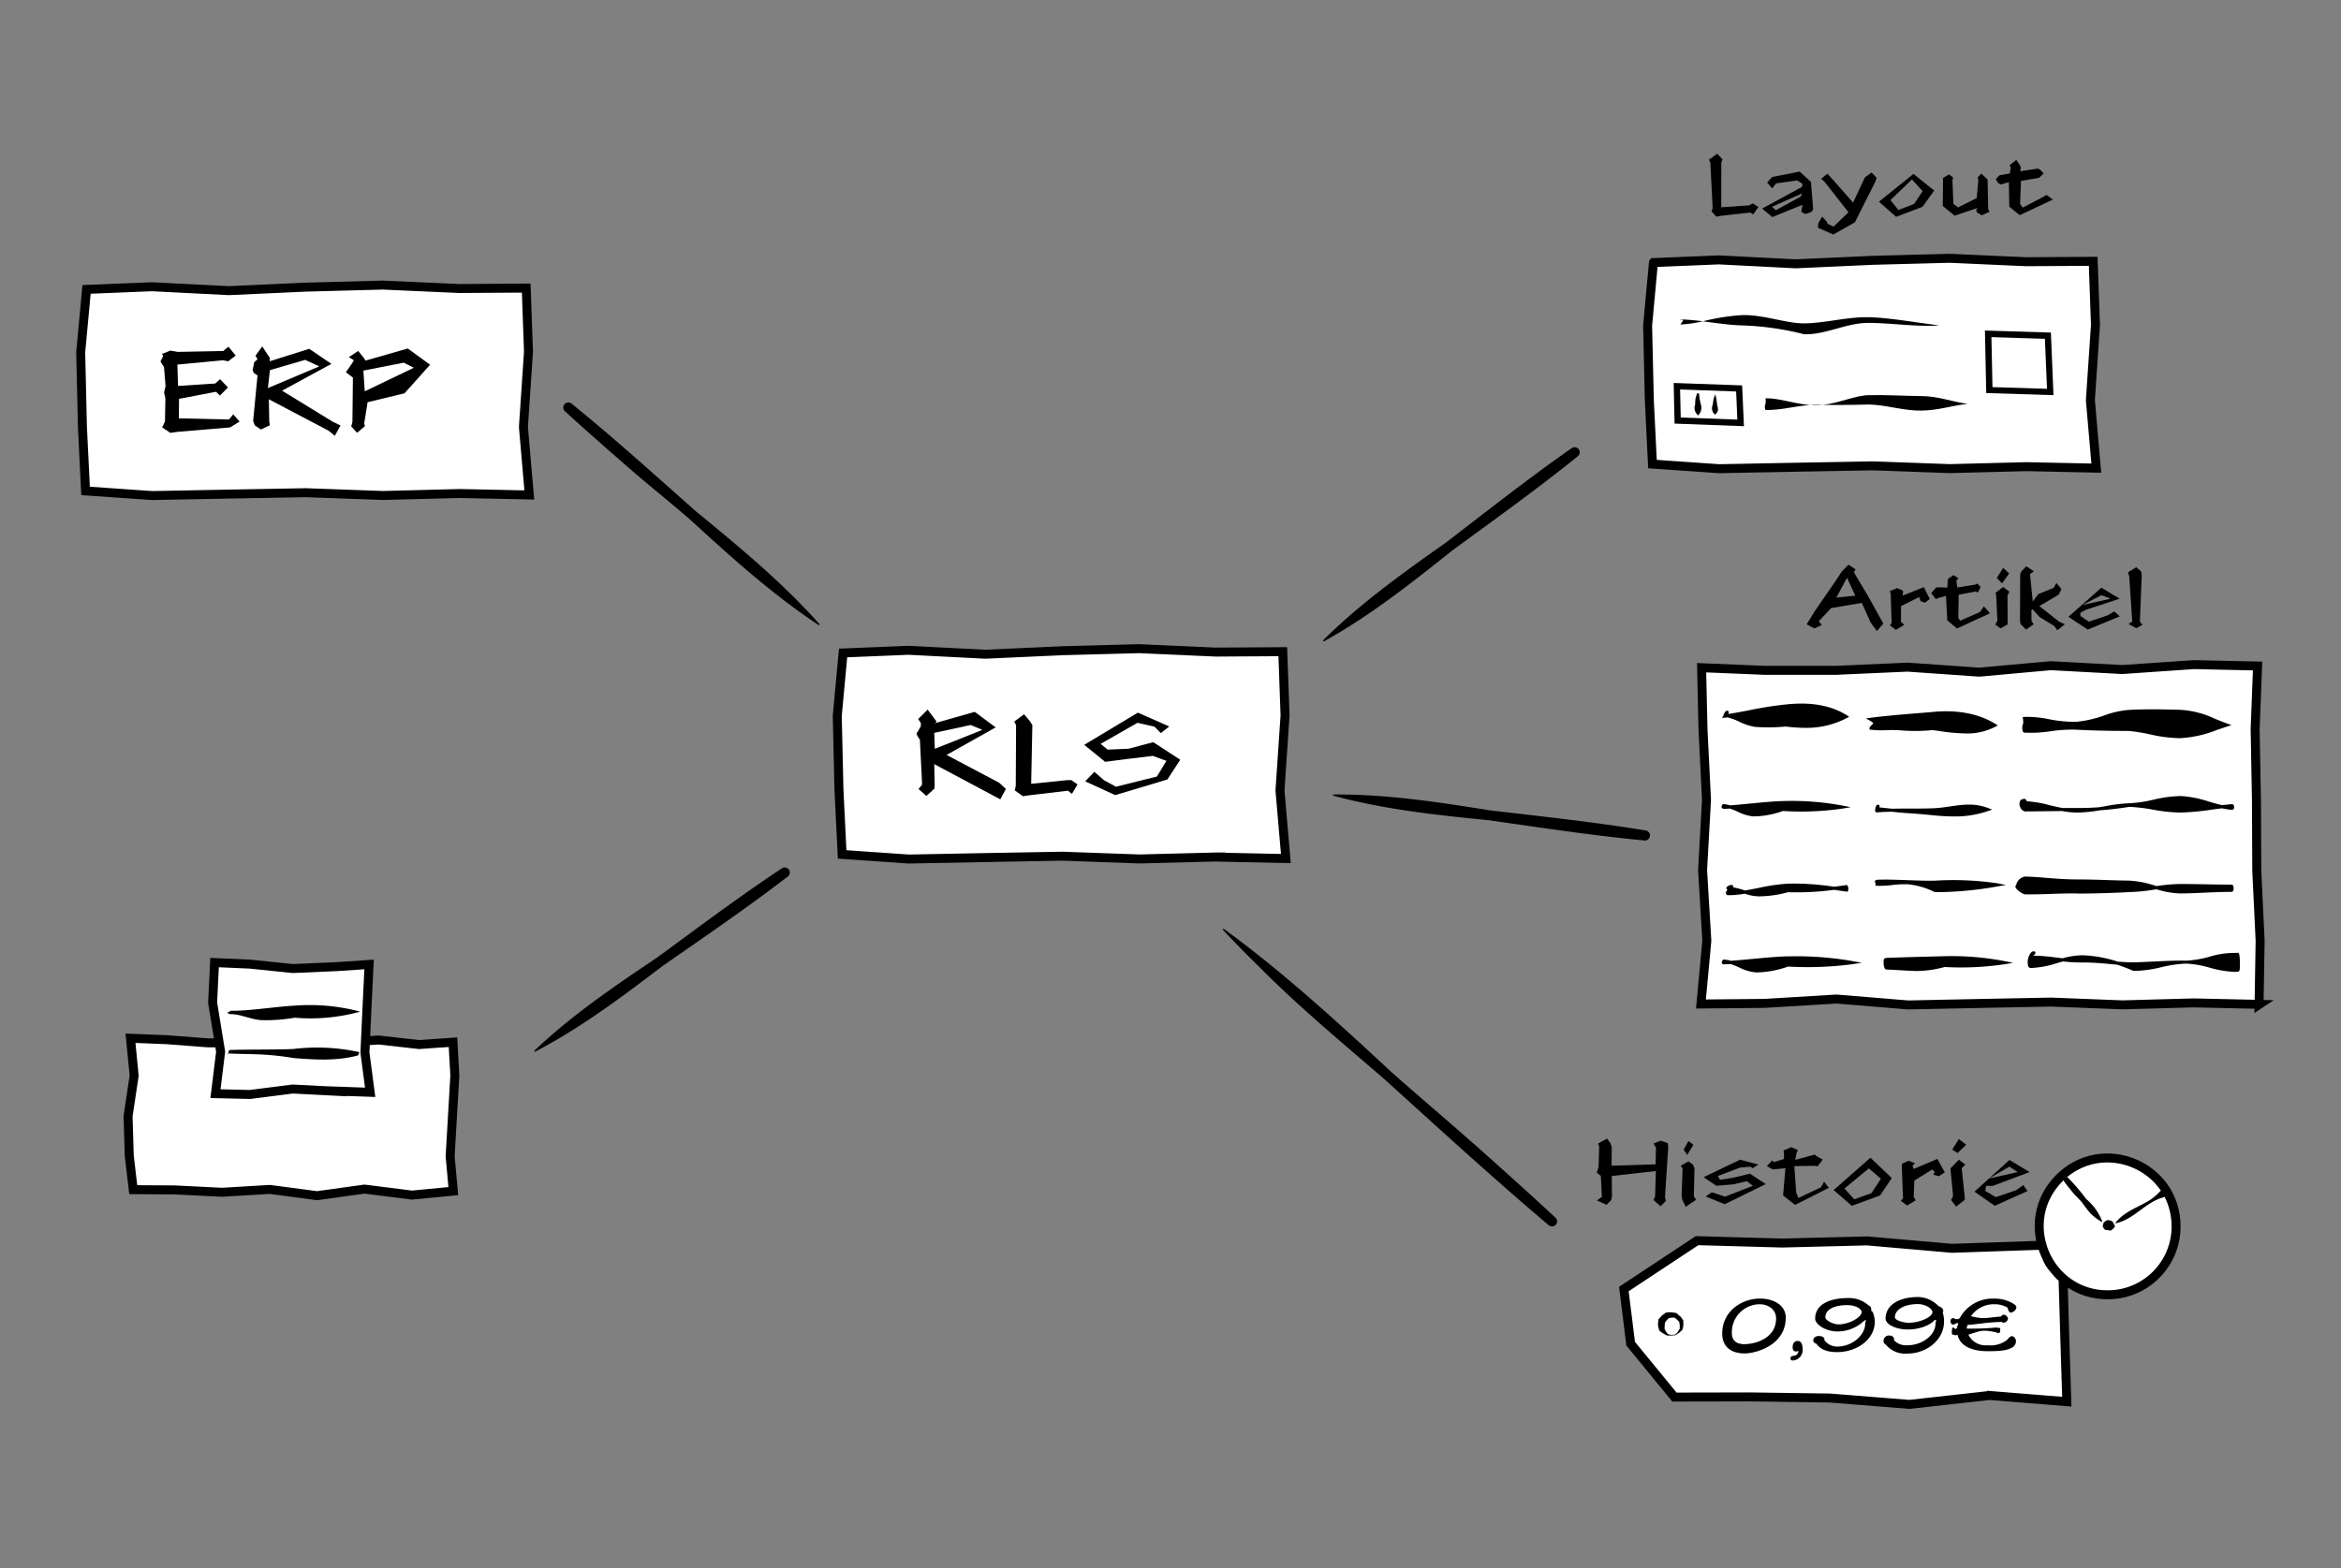 <svg xmlns="http://www.w3.org/2000/svg" xmlns:xlink="http://www.w3.org/1999/xlink" width="3910" height="2620" viewBox="0 0 391 262">
  <rect x="0" y="0" width="391" height="262" fill="#808080" stroke="none"/>
  <g id="Bild1" transform="translate(-624 -922)" clip-path="url(#clip-path)">
    <g fill="#fff" stroke-width="1.5" stroke="#000">
      <path id="Pfad_4381" data-name="Pfad 4381" d="M 13.765,71.079 13.48,58.708 14.455,48.2 25.364,47.752 38.14,48.4 h 0.16 l 12.831,-0.584 12.777,-0.34 12.79,0.57 h 0.081 l 11.112,-0.068 0.379,10.647 -0.839,12.412 v 0.244 L 88.406,82.539 76.8,82.3 h -0.081 l -12.8,0.326 -12.8,-0.462 H 51.038 L 38.18,82.395 25.403,82.639 14.291,81.865 13.763,71.096 Z" transform="translate(624,922.154)"/>
      <path id="Pfad_4382" data-name="Pfad 4382" d="m 276.173,43.715 10.909,-0.448 12.776,0.652 h 0.163 l 12.83,-0.584 12.777,-0.335 12.79,0.57 h 0.081 l 11.112,-0.068 0.379,10.647 -0.839,12.412 V 66.8 l 0.975,11.258 -11.613,-0.245 h -0.081 l -12.8,0.326 -12.8,-0.462 h -0.081 L 299.893,77.908 287.117,78.152 276,77.381 275.472,66.612 275.188,54.24 276.162,43.729 Z" transform="translate(624 922.154)"/>
      <path id="Pfad_4377" data-name="Pfad 4377" d="m 203.167,143.028 h -0.081 l -12.8,0.326 -12.8,-0.462 H 177.4 l -12.858,0.231 -12.777,0.244 -11.112,-0.774 -0.528,-10.769 -0.284,-12.372 0.975,-10.511 10.908,-0.448 12.777,0.651 h 0.163 l 12.83,-0.584 12.777,-0.339 12.79,0.57 h 0.081 l 11.112,-0.067 0.379,10.647 -0.839,12.412 v 0.245 l 0.974,11.258 -11.612,-0.244 z" transform="translate(624 922.154)"/>
      <path id="Pfad_4398" data-name="Pfad 4398" d="m 377.357,167.648 -10.882,-0.244 h -0.081 l -11.9,0.325 -11.9,-0.462 h -0.081 l -11.951,0.231 -11.87,0.245 -11.869,-0.978 h -0.217 l -11.91,0.72 -10.6,0.1 0.975,-10.457 v -0.245 l -0.7,-11.665 0.649,-11.665 v -0.164 l -0.582,-11.733 -0.23,-10.254 10.463,0.434 h 12.072 l 11.857,-0.53 11.856,0.829 h 0.244 l 11.829,-1.073 11.829,0.638 h 0.189 l 11.87,-0.815 10.652,0.231 -0.406,10.538 v 0.081 l 0.216,11.734 0.055,11.761 v 0.081 l 0.559,11.689 -0.176,10.674 z" transform="translate(624 922.154)"/>
      <path id="Pfad_4385" data-name="Pfad 4385" d="m 63.22,173.6 6.781,0.761 5.657,-0.393 0.311,5.568 -0.785,13.485 0.528,5.826 -6.9,0.665 -7.931,-1 -7.931,1.1 -7.891,-1.046 -7.958,0.476 -7.918,-0.394 -6.93,-0.041 -0.663,-5.649 -0.2,-6.627 1.015,-6.763 -0.609,-6.26 6.1,0.244 6.713,0.517 c 19.262,0.226 19.039,0.199 28.611,-0.469 z" transform="translate(624 922.154)"/>
      <path id="Pfad_4386" data-name="Pfad 4386" d="m 56.223,182.17 -7.16,-0.367 h -0.271 l -7.038,0.9 -5.766,-0.135 0.839,-6.8 0.027,-0.231 -0.041,-0.217 -1.3,-7.959 0.325,-6.695 5.888,0.258 7.106,0.733 h 0.217 l 7.16,-0.312 h 0.027 l 5.414,-0.367 -0.311,6.382 -0.379,8.135 v 0.271 l 0.866,6.573 -5.63,-0.2 z" transform="translate(624 922.154)"/>
      <path id="Pfad_4432" data-name="Pfad 4432" d="m 332.206,233 -13.291,1.48 -13.264,-1.06 -13.3,-0.19 -12.682,0.027 -7.309,-8.909 -1.137,-9.14 12.222,-8.08 14.211,0.394 14.184,-0.353 14.185,1.235 h 0.054 l 14.976,-0.516 c 0.208,0.804 0.487,1.309 0.712,1.888 0.298,0.765 0.717,1.446 1.238,2.045 0.437,0.502 0.84,1.084 1.575,1.637 0.185,6.385 0.411,14.165 0.623,20.573 l -12.98,-1.046 z m 19.869,-16.827 c -10.185,0.035 -15.317,-12.27 -8.128,-19.483 7.189,-7.213 19.511,-2.122 19.51,8.063 0.004,6.294 -5.088,11.403 -11.382,11.418 z" transform="translate(624 922.154)"/>  
    </g>
    <g fill="#000">
      <path id="Pfad_4360" data-name="Pfad 4360" d="M158.111,125.971l8.188-4.6-3.5-2.594-6.686,1.9.324-.272-1.5-2-1.583,1.575.446.652v.556l-.744,1.263.5.883h.081l.379,7.6-.6.733,1.313,1.155,1.327-1.2.054-.612-.068-3.5,9.853,5.255,1.178.625.934-1.738-1.124-1.032-8.784-4.645Zm-2.071-3.68,6.091-1.317,1.949.815-7.945,3.165Z" transform="translate(624 922.154)" />
      <path id="Pfad_4361" data-name="Pfad 4361" d="M178.155,130.195l-5.928.6.2-9.818-.419-.652-.961-1.141-1.638,1.209.3.6-.054,10.172-.163.733,1.367.977.988-.15,6.524-.774.663.53.934-1.575-1.042-.733Z" transform="translate(624 922.154)" />
      <path id="Pfad_4362" data-name="Pfad 4362" d="M188.482,124.939l-3.478.15-1.178-.964,6.159-3.518,2.855.652,1.043,1.073,1.407-1.113-5.238-2.309-8.96,5.377,3.492,2.839,4.02-.516,3.952-.476,2.261.829-1.584,2.621-6.849,1.7-1.976-1.074-1.624-1.412-1.529,1.588,5.008,2.3,8.716-2.608,2.152-3.3-4.507-2.933Z" transform="translate(624 922.154)" />
      <path id="Pfad_4363" data-name="Pfad 4363" d="M286.053,34.616l-.176.543.785.883.758-.136,4.9-.557.488.326.893-1.249-.974-.6-.555.326-4.683.326.013-7.51.19-.489-.88-.964-1.381,1.019.23.448Z" transform="translate(624 922.154)" />
      <path id="Pfad_4364" data-name="Pfad 4364" d="M294.336,34.711l1.678,1.4,4.927-2h.108l-.135.72-.027.462.677.312,1.055-.394.217-.435-.366-4.536-1.881-1.725-4.6.9-.839.923.853.978.636-.828,3.519-.5.893.557-.081.53-6.645,3.612Zm6.429-2.023-4.155,2.268-.65-.557,5.035-2.241Z" transform="translate(624 922.154)" />
      <path id="Pfad_4365" data-name="Pfad 4365" d="M309.806,36.993l3.4-6.749.23-.693-.852-.883-1.1.815-1.976,4.21-3.424-3.884-.866-.937-1.042.842.609.557,3.952,5.038-2.49,2.4-1-.475-.108-.326-.8-.869-.649,1.127-.041.733,2.558,1.127Z" transform="translate(624 922.154)" />
      <path id="Pfad_4366" data-name="Pfad 4366" d="M321.094,34.4l1.963-2.716L319.592,28.9l-5.766,4.644,2.869,2.526Zm-1.759-4.577,1.786,1.956L319.7,33.924l-2.626,1-1.326-1.643Z" transform="translate(624 922.154)" />
      <path id="Pfad_4367" data-name="Pfad 4367" d="M326.467,35.879l3.844-1.3-.23.272.081.462.839.5,1.313-.584-.243-.407-.1-4.984-1.042-.991-.623.652.122.394-.271,3.042-3.113,1.562-.785-.6L326.1,29.9l.135-.38-.717-.53-1.015.6.027.394-.041,4.278Z" transform="translate(624 922.154)" />
      <path id="Pfad_4368" data-name="Pfad 4368" d="M334.141,30.664l1.381-.38.081,4.1,1.732,1.412,5.536-2.607-1.056-.774-.785.448-3.18,1.67-.447-.6.149-3.87,2.951-.489.284-.217.555-.53-.609-.652-.379-.163-2.91.448.067-.693-.2-.407-.555-.8-1.082.869.176.448-.176.951-1.638.285-.23.136-.474.57.474.679Z" transform="translate(624 922.154)" />
      <path id="Pfad_4369" data-name="Pfad 4369" d="M310.97,100.59l1.448,3.218.339.5.731.964,1.069-1.236-2.572-4.644-2.341-3.925.284-.5-1.205-.788-1.15,1.209-.812,1.263-3.722,5.4-1.286,2.105,1.286.692,1.259-.584-.528-.611,2.057-2.213,5.17-.869Zm-2.477-4.224,1.381,3-3.154.312Z" transform="translate(624 922.154)" />
      <path id="Pfad_4370" data-name="Pfad 4370" d="M320.526,99.612l.108.217.149.448.744.272.785-.638-.988-1.969-3.573,1.426.1-.448-.027-.407-.975-.407-1.2.5.135.421.162,4.875-.284.421.988.76,1.421-.855-.568-.476.013-2.648Z" transform="translate(624 922.154)" />
      <path id="Pfad_4371" data-name="Pfad 4371" d="M326.278,95.931l-.907.611-.068.448-.054,1.032-1.719-.054-.2.081-.771.883.771,1,.339-.163,1.353-.367.217,4.1,1.624,1.345,5.508-2.54-1.015-1.154-.649.937-3.33,1.467-.3-.517.068-3.829,2.9-.557.271.231.5-.951-.542-.6-.324.176-3.046.489-.149-1.154.352-.38Z" transform="translate(624 922.154)" />
      <path id="Pfad_4372" data-name="Pfad 4372" d="M334.574,94.723l-1.055,1.684.866.91,1.191-1.67Z" transform="translate(624 922.154)" />
      <path id="Pfad_4373" data-name="Pfad 4373" d="M334.574,97.914l-1.3.991.135.394.2,4.278-.351.611.879.652,1.205-.692-.027-.517-.014-4.345.325-.57Z" transform="translate(624 922.154)" />
      <path id="Pfad_4374" data-name="Pfad 4374" d="M340.665,102.939l2.463,1.507.488.706,1.258-1-.961-.449-3.3-2.594,3.235-1.915.46-.937-.853-1.019-.433.815L340.448,99.1l-.933,1.25-.461-4.6.65-.462-1.272-.828-.839.883-.176.489-.027,7.8.094.489.921.91,1.272-.9-.365-.544-.028-1.752.176-.231Z" transform="translate(624 922.154)" />
      <path id="Pfad_4375" data-name="Pfad 4375" d="M354.024,99.87l-3.046-1.833L345.47,102.9l3.235,2.132,5.346-2.213L353.13,102l-1.137.665-3.113,1.046-1.38-.936-.054-.517.907-.516Zm-3.046-.584,1.543.584-4.75,1.072Z" transform="translate(624 922.154)" />
      <path id="Pfad_4376" data-name="Pfad 4376" d="M356.135,103.685l-.623.421,1.286.692,1.042-.557-.433-.53.312-7.672-.082-.693-.825-.733-1.408.869.217.57Z" transform="translate(624 922.154)" />
      <path id="Pfad_4378" data-name="Pfad 4378" d="M27.394,61.179l.257,3.164L27.407,65.4l.217,1.032-.068,3.83-.474.991,1.367.91,1.313-.177,8.676-.733,1.583-.978-1.069-1.2-.7.856-8.378-.19.027-3.259,6.172-1.181.663.625,1.34-1.344L36.76,63.2l-.812.72-6.212.407-.108-3.572,7.634-.72.853.177,1.245-.964-1.2-1.48-.866.72-7.593.149-1.245-.217-1.408.557.216.326-.46.937Z" transform="translate(624 922.154)" />
      <path id="Pfad_4379" data-name="Pfad 4379" d="M43.013,62.564l-.731,7.605.284.76,1.015.679,1.5-.72-.108-.611-.068-3.721L54.869,71.8l1.056.856.947-1.725-1.313-.638-8.446-5.174,8.243-4.481-3.708-2.512-6.6,2.078v-.584l-1.245-1.9-1.123,1.548.338.611-.555.475-.271,1.372.23.462.609.394Zm2.071-.883,5.888-1.711,2.355,1.086-8.581,3.626Z" transform="translate(624 922.154)" />
      <path id="Pfad_4380" data-name="Pfad 4380" d="M57.752,62.021l1.191.91-.081,7.415-.2.747.975,1.059,1.3-1.086-.095-.557.555-3.463,6.172-1.494,4.263-4.767-3.722-2.716-7.052,2.023-.3-.462-.934-1.154-1.556,1.046.853.516-.46.72-.866,1.249Zm9.65-1.589,1.719.856-8.2,3.938-.23-3.463L67.4,60.446Z" transform="translate(624 922.154)" />
      <path id="Pfad_4383" data-name="Pfad 4383" d="M342.979,65.878l-.433-10.47-11.017-.339.217,10.443,11.233.353Zm-1.434-9.438.352,8.365-9.109-.285-.176-8.352,8.933.285Z" transform="translate(624 922.154)" />
      <path id="Pfad_4384" data-name="Pfad 4384" d="M291.277,71.052l-.3-6.817-11.437-.407.149,6.79Zm-1.3-5.8.2,4.7L280.72,69.6l-.108-4.685Z" transform="translate(624 922.154)" />
      <path id="Pfad_4387" data-name="Pfad 4387" d="M312.161,65.864c-2.287.041-4.994,1.345-7.755,1.63,4.006.054,7.782-.068,7.782-.068,2.883.081,5.793,1.059,8.676,1.019,2.937-.041,4.94-.8,7.755-1.127-2.747-.367-4.777-1.276-7.755-1.3-2.91-.027-5.888-.217-8.716-.149Z" transform="translate(624 922.154)" />
      <path id="Pfad_4388" data-name="Pfad 4388" d="M294.891,67.358c-.176,0-.135.978.014.978,2.476.068,4.967-.665,7.444-.815-2.667-.217-5.279-1.182-7.458-1.127a4.427,4.427,0,0,1-.013.964Z" transform="translate(624 922.154)" />
      <path id="Pfad_4389" data-name="Pfad 4389" d="M302.349,67.521c.406.027.812.054,1.2.041.284,0,.569-.027.853-.054-.284,0-.569,0-.853-.014C303.147,67.494,302.755,67.494,302.349,67.521Z" transform="translate(624 922.154)" />
      <path id="Pfad_4390" data-name="Pfad 4390" d="M280.653,54.063a20.756,20.756,0,0,0,3.762-.543c-1.245-.149-2.49-.285-3.749-.312-.189,0,.257.1.46.081C281.194,53.343,280.653,54.063,280.653,54.063Z" transform="translate(624 922.154)" />
      <path id="Pfad_4391" data-name="Pfad 4391" d="M301.4,55.693c3.465.082,7-1.86,10.476-1.9,3.532-.041,8.594.733,12,.407-3.3-.367-8.391-1.317-11.991-1.358-3.506-.027-7.052.978-10.463,1.032-3.031.041-6.74-1.453-10.408-1.385a34.929,34.929,0,0,0-6.6,1.046c2.206.272,4.413.625,6.619.679a47.777,47.777,0,0,1,10.354,1.494Z" transform="translate(624 922.154)" />
      <path id="Pfad_4392" data-name="Pfad 4392" d="M49.158,167.866c-3.153.163-7.593.9-10.692.855,0,0,.027.068-.108.15-.474,0-.365.407.095.407,1.787-.027,3.573.978,5.36,1.005a27.42,27.42,0,0,0,5.414-.407,31.116,31.116,0,0,0,10.6-.923c.095-.014.338-.082.257-.109A32.661,32.661,0,0,0,49.158,167.866Z" transform="translate(624 922.154)" />
      <path id="Pfad_4393" data-name="Pfad 4393" d="M49.022,175.1c-2.68.135-8.067.067-10.747.177,0,0-.081.285-.189.624a.707.707,0,0,1,.244-.04c2.693.108,2.693.054,5.387.163a47.624,47.624,0,0,1,5.373.6c3.614.285,7.106.5,10.665-.435.095-.013.311-.543.217-.57A32.944,32.944,0,0,0,49.022,175.1Z" transform="translate(624 922.154)" />
      <path id="Pfad_4394" data-name="Pfad 4394" d="M38.046,176.042s.027-.1.041-.136C37.937,175.96,37.856,176.042,38.046,176.042Z" transform="translate(624 922.154)" />
      <path id="Pfad_4395" data-name="Pfad 4395" d="M283.536,69.124s.081.136.094.122a1.808,1.808,0,0,0,.447-1.86,8.61,8.61,0,0,1-.284-1.738l-.027-.014c0-.082-.379-.068-.379,0,.013.3-.19.584-.2.883a5.786,5.786,0,0,0-.054.91,1.547,1.547,0,0,0,.392,1.711Z" transform="translate(624 922.154)" />
      <path id="Pfad_4396" data-name="Pfad 4396" d="M286.5,65.674V65.7h0Z" transform="translate(624 922.154)" />
      <path id="Pfad_4397" data-name="Pfad 4397" d="M286.8,67.453a15.946,15.946,0,0,0-.3-1.765h0c-.082.3-.23.57-.3.856-.081.448-.122.9-.122.9a1.387,1.387,0,0,0,.365,1.67c.718-.557.488-1.073.352-1.67Z" transform="translate(624 922.154)" />
      <path id="Pfad_4399" data-name="Pfad 4399" d="M337.769,121.449c0,.366.04.788.351.8a22.365,22.365,0,0,0,4.467-.244,23.269,23.269,0,0,1,4.236-.245c4.264.231,8.622.2,8.635.2a28.118,28.118,0,0,1,3.668.584,23.709,23.709,0,0,0,4.7.624h.406a19.28,19.28,0,0,0,5.982-1.344c.568-.191,1.15-.394,1.773-.6l.731-.231-.731-.258c-.69-.258-1.34-.517-1.976-.775a15.671,15.671,0,0,0-5.779-1.521c-2.924-.081-6.01-.148-8.852.028a15.815,15.815,0,0,0-3.966.923,19.233,19.233,0,0,1-4.574,1.046,21.245,21.245,0,0,1-4.629-.434,17.656,17.656,0,0,0-4.088-.38l-.284.027.041.285a3.642,3.642,0,0,1,.04.788,1.357,1.357,0,0,0-.148.733Z" transform="translate(624 922.154)" />
      <path id="Pfad_4400" data-name="Pfad 4400" d="M288.178,119.751c.122-.014.244-.027.379-.054a11.043,11.043,0,0,1,1.962.733,9.018,9.018,0,0,0,2.6.855,29.9,29.9,0,0,0,5.13-.054,27.261,27.261,0,0,0,3.234.218,14.428,14.428,0,0,0,6.971-1.644l.406-.218-.393-.244c-3.573-2.2-7.566-2.078-10.259-1.793a60.26,60.26,0,0,0-6,.951c-1.272.244-2.49.475-3.559.638.135-.258.149-.394-.027-.5l-.082-.054h-.094c-.271.027-.569.557-.569.733v.054l-.271.434.555-.081Z" transform="translate(624 922.154)" />
      <path id="Pfad_4401" data-name="Pfad 4401" d="M298.572,159.623c-1.678.041-3.735.231-5.725.421-1.326.122-2.6.244-3.735.326a4.664,4.664,0,0,0-.731-.164h-.054a3.457,3.457,0,0,0-.366-.027h-.176l-.162.258v.041a.66.66,0,0,0-.054.2c0,.108.068.245.325.285h.054c.352-.013.731-.04,1.11-.054a14.932,14.932,0,0,1,1.421.57,7.867,7.867,0,0,0,2.761.829h.271a16.533,16.533,0,0,0,5.143-.977,57.112,57.112,0,0,0,10.746-.394l1.557-.245-1.543-.271a54.159,54.159,0,0,0-10.814-.788Z" transform="translate(624 922.154)" />
      <path id="Pfad_4402" data-name="Pfad 4402" d="M324.762,159.6l-1.543.041c-2.585.067-5.82.15-8.134.244h-.014a.556.556,0,0,0-.379.177.454.454,0,0,0-.068.38v.122a.624.624,0,0,0-.027.177s.041,1.073.461,1.087c.717.027,1.448.068,2.165.108.893.054,1.787.1,2.68.135h.338a18.039,18.039,0,0,0,4.561-.665,49.673,49.673,0,0,0,10.016-.462l1.408-.245-1.394-.271A46.975,46.975,0,0,0,324.762,159.6Z" transform="translate(624 922.154)" />
      <path id="Pfad_4403" data-name="Pfad 4403" d="M346.877,149.139c4.264,0,8.581-.232,8.608-.245a30.956,30.956,0,0,0,4.358-.421,3.325,3.325,0,0,0,.339-.054,14.424,14.424,0,0,0,3.911.693c1.448,0,2.91-.068,4.331-.136s2.856-.122,4.277-.122c.136,0,.366-.081.366-.611s-.257-.6-.366-.6c-1.421,0-2.883-.027-4.29-.054s-2.883-.054-4.318-.054a28.667,28.667,0,0,0-3.884.352c-.108-.027-.23-.067-.338-.094a16.356,16.356,0,0,0-4.4-.829c-.961,0-2.166-.041-3.438-.081-1.584-.054-3.384-.108-5.17-.108s-3.573-.136-5.17-.272c-1.3-.108-2.518-.2-3.492-.2h-.027a1.786,1.786,0,0,0-1.422,1.412h0a.311.311,0,0,0-.135.259c0,.42,1.2,1.3,1.651,1.3,2.152,0,3.249-.041,4.318-.081s2.152-.081,4.29-.081Z" transform="translate(624 922.154)" />
      <path id="Pfad_4404" data-name="Pfad 4404" d="M318.374,147.564a12.554,12.554,0,0,1,4.683,1.289l.108.027c.338,0,.677.014,1.028.014a60,60,0,0,0,9.434-.95l1.408-.245-1.394-.272a50.219,50.219,0,0,0-10.436-.447c-1.326.04-2.977-.027-4.561-.082-1.8-.067-3.654-.135-5.143-.067h-.027a.361.361,0,0,0-.311.231.343.343,0,0,0,.122.353.279.279,0,0,0-.041.163l.027.258h.244a16.651,16.651,0,0,0,2.49-.122,17.24,17.24,0,0,1,2.369-.135Z" transform="translate(624 922.154)" />
      <path id="Pfad_4405" data-name="Pfad 4405" d="M313.257,135.436l.109.136h.162c.745-.068,1.57-.1,2.45-.109.771.081,1.57.164,2.355.218,2.382.135,4.791.407,4.832.407,1.177.1,2.246.163,3.275.163a16.754,16.754,0,0,0,5.617-.91l.69-.231-.676-.258c-2.247-.869-4.223-.584-6.308-.285-.812.122-1.664.245-2.558.3-1.231.067-2.679.067-4.222.067-1,0-2.017,0-2.992.027a2.982,2.982,0,0,1-.338-.04c-.582-.054-1.164-.122-1.759-.177.054-.163.094-.312-.082-.421l-.067-.04h-.081c-.312.027-.434.489-.434.638v.068a.547.547,0,0,0,0,.462Z" transform="translate(624 922.154)" />
      <path id="Pfad_4406" data-name="Pfad 4406" d="M338.418,135.409c1,0,2.017-.013,3.018-.027s2.017-.027,3.032-.027a13.487,13.487,0,0,0,2.45.245h.108a22.729,22.729,0,0,0,3.627-.367c2.789-.2,4.981-.584,4.968-.584a28.379,28.379,0,0,1,4.019.476,27.26,27.26,0,0,0,4.575.476,44.173,44.173,0,0,0,5.224-.49c.555-.081,1.124-.15,1.692-.217a13.64,13.64,0,0,0,1.638.258.345.345,0,0,0,.311-.163.721.721,0,0,0,0-.625.331.331,0,0,0-.311-.163c-.541.04-1.069.108-1.611.163-.758-.163-1.516-.38-2.246-.6a18.044,18.044,0,0,0-4.683-.923,21.606,21.606,0,0,0-4.548.611,22.174,22.174,0,0,1-4.087.6,26.583,26.583,0,0,0-3.9.475c-.379.068-.745.122-1.124.191-1.137.081-2.355.135-3.586.122h-2.5c-.758-.136-1.516-.313-2.247-.49a19.054,19.054,0,0,0-3.736-.638.067.067,0,0,0-.013-.04.478.478,0,0,0-.3-.353.351.351,0,0,0-.257.027.637.637,0,0,0-.528.326,1.236,1.236,0,0,0,.095,1.168,1.054,1.054,0,0,0,.907.6Z" transform="translate(624 922.154)" />
      <path id="Pfad_4407" data-name="Pfad 4407" d="M288.557,149.41h.081a14.806,14.806,0,0,0,2.775-.258,7.593,7.593,0,0,0,2.246.449h.271a18.732,18.732,0,0,0,4.71-.693,47.139,47.139,0,0,0,7.688-.393c.609.081,1.2.177,1.8.258l.433.054.1-.135a1.1,1.1,0,0,0-.054-.829l-.122-.163-.163.027c-.649.1-1.312.19-1.989.272a43.482,43.482,0,0,0-7.756-.517,32.548,32.548,0,0,0-4.818.706c-.771.15-1.543.3-2.3.434-.04-.013-.094-.027-.135-.04a12.043,12.043,0,0,0-1.827-.476.31.31,0,0,0-.068-.3l-.081-.1h-.122a1.015,1.015,0,0,0-.825.367l-.082.177.082.135a.483.483,0,0,0,.121.122c-.176.218-.3.421-.243.625a.412.412,0,0,0,.284.285Z" transform="translate(624 922.154)" />
      <path id="Pfad_4408" data-name="Pfad 4408" d="M287.88,134.989h.054c.312-.014.65-.028.988-.055a11.892,11.892,0,0,1,1.327.53,7.248,7.248,0,0,0,2.544.775h.271a14.887,14.887,0,0,0,4.723-.9,48.412,48.412,0,0,0,9.908-.393l1.421-.245-1.421-.271a46.092,46.092,0,0,0-9.975-.748c-1.557.041-3.465.231-5.319.407-1.218.122-2.382.231-3.438.313-.2-.055-.42-.109-.623-.15l-.027-.027H288.2a2.091,2.091,0,0,1-.284-.027h-.176l-.163.258v.027a.382.382,0,0,0-.04.19c0,.081.054.245.311.285Z" transform="translate(624 922.154)" />
      <path id="Pfad_4409" data-name="Pfad 4409" d="M315.179,121.842a18.493,18.493,0,0,1,2.45.041,30.371,30.371,0,0,0,5.157-.054c.433.054.866.108,1.3.177a32.164,32.164,0,0,0,4.264.379,10.178,10.178,0,0,0,4.926-1.127l.406-.217-.392-.245c-3.56-2.2-7.769-2.295-10.652-1.983l-1.232.1c-2.869.231-6.429.516-8.973.855l-.8.109.7.38a1.682,1.682,0,0,1,.569.462c-.285.217-.65.6-.65.774v.245l.23.027a16.252,16.252,0,0,0,2.693.068Z" transform="translate(624 922.154)" />
      <path id="Pfad_4410" data-name="Pfad 4410" d="M373.689,159.053a14.452,14.452,0,0,0-4.669.638,17.6,17.6,0,0,1-3.79.652h-.284c-1.746-.027-3.519.067-5.238.148-1.083.055-2.192.109-3.3.136-.839,0-1.76-.041-2.707-.122a21.241,21.241,0,0,0-5.9-1.06,12.867,12.867,0,0,0-3.276.5c-.446-.041-.879-.1-1.313-.15a29.6,29.6,0,0,0-3.546-.285c-.027-.027-.04-.027-.04-.041a.549.549,0,0,1,.135-.108.355.355,0,0,0,.2-.326l-.027-.163-.135-.068-.109-.027c-.189.014-.419.081-.649.489a2.643,2.643,0,0,0-.271,2.051.481.481,0,0,0,.42.258h.013a16.044,16.044,0,0,0,4.345-.815c.338-.1.677-.19,1.028-.285a27.54,27.54,0,0,0,3.235.177c1.57-.014,3.14.122,4.656.258.379.041.745.068,1.11.1a27.058,27.058,0,0,1,2.68,1.018l.108.027a19.4,19.4,0,0,0,4.588-.611,21.328,21.328,0,0,1,4.007-.6h.3a17.335,17.335,0,0,1,3.831.679,17.184,17.184,0,0,0,4.1.692,4.274,4.274,0,0,0,.6-.027c.3-.027.311-.353.325-1.046,0-2.105-.19-2.118-.379-2.132Z" transform="translate(624 922.154)" />
      <path id="Pfad_4411" data-name="Pfad 4411" d="M116.4,85.42C109.481,79.3,102.646,73.1,95.473,67.29a.842.842,0,0,0-1.1,1.277c3.4,3.124,6.875,6.152,10.354,9.194s7.093,5.908,10.584,8.936c6.822,6.247,13.67,12.453,21.412,17.572.1.068.217-.081.136-.163-6.172-6.926-13.305-12.833-20.451-18.687Z" transform="translate(624 922.154)" />
      <path id="Pfad_4412" data-name="Pfad 4412" d="M130.6,144.915c-7.133,4.726-13.968,9.873-20.87,14.925-7.133,4.794-14.185,9.574-20.451,15.522-.095.081.027.231.122.177,7.661-3.992,14.455-9.126,21.3-14.327,7.025-4.889,14.09-9.7,20.884-14.925a.842.842,0,0,0-.974-1.372Z" transform="translate(624 922.154)" />
      <path id="Pfad_4413" data-name="Pfad 4413" d="M221.155,106.985c7.687-4.264,14.563-9.71,21.411-15.169,7.052-5.174,14.171-10.253,20.979-15.753a.849.849,0,0,0-1.015-1.358c-7.173,5.011-14.049,10.43-20.979,15.753C234.4,95.51,227.259,100.6,221.006,106.8c-.1.081.027.231.122.163Z" transform="translate(624 922.154)" />
      <path id="Pfad_4414" data-name="Pfad 4414" d="M248.846,135.233c-8.648-1.385-17.324-2.716-26.108-2.648a.1.1,0,0,0-.027.2c8.486,2.309,17.216,3.232,25.932,4.1,8.663,1.223,17.311,2.554,26.014,3.382a.843.843,0,0,0,.216-1.671C266.238,137.175,257.536,136.251,248.846,135.233Z" transform="translate(624 922.154)" />
      <path id="Pfad_4415" data-name="Pfad 4415" d="M246.18,190.98c-4.575-4.075-9.271-8-13.832-12.074-8.987-8.324-18-16.635-27.935-23.86-.1-.081-.217.068-.136.164,2.084,2.254,4.25,4.427,6.443,6.572,6.5,6.519,13.575,12.372,20.518,18.375,9.082,8.216,18.1,16.5,27.448,24.4a.846.846,0,0,0,1.124-1.263c-4.48-4.169-9.055-8.243-13.616-12.331Z" transform="translate(624 922.154)" />
      <path id="Pfad_4416" data-name="Pfad 4416" d="M293.944,216.8c-2.924,0-6.294,2.023-6.294,5.853,0,2.078,1.34,3.314,3.763,3.314,1.786,0,6.848-1.317,6.848-5.976C298.261,217.9,296.231,216.8,293.944,216.8Zm-2.558,7.619c-1.11,0-2.125-.407-2.125-1.834a4.672,4.672,0,0,1,4.588-4.834c1.665,0,2.8,1.005,2.8,2.35C296.651,223.559,293.01,224.415,291.386,224.415Z" transform="translate(624 922.154)" />
      <path id="Pfad_4417" data-name="Pfad 4417" d="M300.264,223.885c-.6,0-.852.462-.852,1.046,0,.38.121.706.527.706a.769.769,0,0,0,.434-.108.83.83,0,0,1-.88.842c-.3.027-.433.19-.433.42,0,.258.081.353.446.353a1.738,1.738,0,0,0,1.57-1.874C301.076,224.4,300.819,223.885,300.264,223.885Z" transform="translate(624 922.154)" />
      <path id="Pfad_4418" data-name="Pfad 4418" d="M312.554,218.846c0-.312-.041-.788-.42-.869a4.885,4.885,0,0,0-3.438-1.262c-3.086,0-5.522,1.046-5.522,3.449,0,.91,1.692,2.132,3.749,2.132a6.426,6.426,0,0,0,4.48-1.833,1.187,1.187,0,0,1,.23-.068c.027.136-.108.435-.108.652,0,1.711-1.976,3.776-4.737,3.776a2.655,2.655,0,0,1-2.084-1.087c.108-.339-.244-.679-.894-.679-.324,0-.947.108-.947.788a.548.548,0,0,0,.487.476c.609.856,1.6,1.426,3.506,1.426,3.207,0,6.28-2.064,6.28-5.106a4.7,4.7,0,0,0-.339-1.575c.027-.068-.23-.1-.23-.2Zm-5.522,2.269c-.745,0-2.152-.638-2.152-1.182,0-1.385,1.583-2.037,3.681-2.037,1.353,0,2.382.625,2.382,1.155C310.943,219.879,308.94,221.115,307.032,221.115Z" transform="translate(624 922.154)" />
      <path id="Pfad_4419" data-name="Pfad 4419" d="M324.572,218.846c0-.312-.392-.678-.771-.76a4.937,4.937,0,0,0-3.37-1.548c-3.086,0-5.495,1.222-5.495,3.625,0,.91,1.665,1.806,3.722,1.806,1.854,0,3.749-.692,4.439-1.561a1.771,1.771,0,0,1,.271-.027c.027.135-.1.434-.1.652,0,1.711-1.99,3.571-4.751,3.571a2.764,2.764,0,0,1-2.179-.842c.109-.339-.135-.788-.8-.788a.892.892,0,0,0-.948.869c0,.258.136.584.352.611a4.182,4.182,0,0,0,3.655,1.535c3.207,0,6.1-2.3,6.1-5.337a4.69,4.69,0,0,0-.23-1.562c.027-.068.108-.122.108-.231Zm-5.792,2c-.745,0-2.288-.38-2.288-.91,0-1.385,1.719-2.213,3.817-2.213,1.353,0,2.45.8,2.45,1.331C322.759,219.879,320.688,220.843,318.78,220.843Z" transform="translate(624 922.154)" />
      <path id="Pfad_4420" data-name="Pfad 4420" d="M333.059,217.761a4.018,4.018,0,0,1,2.219.543c.109.353.284.842.582.842a1.087,1.087,0,0,0,.921-.842c0-.42-.488-.638-1.056-.937a5.911,5.911,0,0,0-2.694-.557A6.214,6.214,0,0,0,327.36,220c-.257.3-.365.231-.757.231-.109-.041-.217-.163-.339-.163-.311,0-.474.177-.474.529,0,.3.149.544.461.544a1.083,1.083,0,0,0,.446-.191c.149-.027.285-.081.393.027a5.171,5.171,0,0,0-.257.775c-.136.108-.082.122-.258.122-.108-.027-.189-.231-.3-.231-.271,0-.271.407-.271.761s-.027.434.284.434c.149,0,.3.15.42.081.176-.027.189-.177.257,0,.42,1.711,2.22,2.675,5.035,2.675,1.962,0,3.262-.1,4.141-.651a1.2,1.2,0,0,0,.569-1.06c0-.353-.338-.8-.677-.8s-.622.449-.839.652A4.531,4.531,0,0,1,332,224.6a3.206,3.206,0,0,1-3.235-1.765c2.193-.706,2.369-.87,4.642-.394.109.027.19.135.312.135.3,0,.365-.135.365-.583,0-.3-.013-.3-.379-.3-.135,0-.3-.109-.419-.041a43.7,43.7,0,0,1-4.8.164,2.257,2.257,0,0,1,.135-.6c2.829-.258,2.815-.407,5.658-.516.094.027.216.135.338.135a.775.775,0,0,0,.758-.692.814.814,0,0,0-.744-.652c-.176,0-.366.245-.5.326-2.491.15-2.518.516-4.94-.068a4.645,4.645,0,0,1,3.843-2Z" transform="translate(624 922.154)" />
      <path id="Pfad_4421" data-name="Pfad 4421" d="M276.565,195.489l-.122,4.21-.257.651,1.151,1.019.907-.87-.149-.665.541-8.406-.1-.611-1.177-.393-1.191.489.419.652-.067,2.81-7.35.231.027-3.164-.23-.611-.555-.761-1.5.828.19.517L267,194.782l-.3,1.005.676.516.176,3.5-.839.611,1.624.719.758-.774.136-.6-.028-3.436Z" transform="translate(624 922.154)" />
      <path id="Pfad_4422" data-name="Pfad 4422" d="M282.764,194.416l-.758-.544-1.3.748.325.434-.163,4.631.122.638.569,1.141,1.732-1.168-.379-.57.108-4.686Z" transform="translate(624 922.154)" />
      <path id="Pfad_4423" data-name="Pfad 4423" d="M281.208,191.916l.6.9,1.015-1.712-.812-.624Z" transform="translate(624 922.154)" />
      <path id="Pfad_4424" data-name="Pfad 4424" d="M292.387,194.769l.339.258.974-.611-3.072-.815-6.091,2.92,2.139,1.439,2.855-.244,2.22-.53,1.015.774-4.656,1.82-1.313-.449.027-.013-.893-.272-1.056.692,3.181,1.3,6.862-3.368-2.639-1.738-2.68.651-2.314.38-.366-.638,3.7-1.412Z" transform="translate(624 922.154)" />
      <path id="Pfad_4425" data-name="Pfad 4425" d="M296.258,193.994l-.257-.271-.893.936.893.53.3.014,1.908-.191-.392,4.576,2,1.562,5.644-2.852-.8-1.032-.514.937L300.373,200l-.366-.9-.311-4.427,3.587-.054.27.108.893-1.141-.947-.516-.406-.326-3.235.883.217-1.182.216-.448-1.109-.49-1.3.557.1.5-.027.923Z" transform="translate(624 922.154)" />
      <path id="Pfad_4426" data-name="Pfad 4426" d="M315.964,196.67l-3.559-3.4-6.145,5.405,3.032,2.634,4.723-1.738Zm-6.266,3.544-1.624-1.806,4.06-3.354,2.017,1.725-1.57,2.4-2.9,1.047Z" transform="translate(624 922.154)" />
      <path id="Pfad_4427" data-name="Pfad 4427" d="M318.536,201.247l1.435-.87-.339-.529.1-2.757,2.991-1.86.42.434-.244.434.92.272,1-.652-1.232-2.255-3.952,1.685-.2-.571.42-.38-1.1-.42-1.083.489-.027.476.2,5.283-.352.462Z" transform="translate(624 922.154)" />
      <path id="Pfad_4428" data-name="Pfad 4428" d="M328.4,191.1l-1.232-.95-1.1,1.765.893.571Z" transform="translate(624 922.154)" />
      <path id="Pfad_4429" data-name="Pfad 4429" d="M326.21,199.672l-.338.651.839,1.114,1.462-1.141-.027-.57-.5-4.7.609-.611-1.083-.815-.974,1.018-.434.434Z" transform="translate(624 922.154)" />
      <path id="Pfad_4430" data-name="Pfad 4430" d="M333.167,201.3l5.468-2.458-.69-1-1.205.855-3.4,1.155-1.76-1.047.149-.828h1.1l6.159-2.309-3.37-2.024-3.371,3.069,3.371-1.956,1.38.91-4.791,1.073-2.423,2.2Z" transform="translate(624 922.154)" />
      <path id="Pfad_4431" data-name="Pfad 4431" d="M332.165,196.752l.041-.014.04-.027Z" transform="translate(624 922.154)" />
      <path id="Pfad_4433" data-name="Pfad 4433" d="M345.47,196.67a.449.449,0,0,0-.582-.041.46.46,0,0,0-.109.638c.447.625.934,1.209,1.422,1.806s1.069,1.1,1.556,1.684a20.323,20.323,0,0,0,1.408,1.82,8.23,8.23,0,0,0,1.881,1.413c.041.027.108-.027.081-.068a9.282,9.282,0,0,0-2.68-3.749,33.137,33.137,0,0,0-2.977-3.49Z" transform="translate(624 922.154)" />
      <path id="Pfad_4434" data-name="Pfad 4434" d="M353.306,204.14s0,.094.054.081c3.1-.638,4.927-3.518,7.959-4.319a.6.6,0,0,0,.243-1.005.579.579,0,0,0-.825.041,9.407,9.407,0,0,1-1.746,1.467c-1.936,1.181-4.2,1.86-5.658,3.735Z" transform="translate(624 922.154)" />
      <path id="Pfad_4435" data-name="Pfad 4435" d="M280.639,219.81c-.081-.081-.528-.5-.609-.584-.108-.013-.7-.108-.826-.135-.135,0-.73.014-.866.014-.108.067-.6.407-.717.489a8.059,8.059,0,0,0-.636.719v.191a3.732,3.732,0,0,0-.054.788,4.912,4.912,0,0,0,.23.882l.04.028a5.226,5.226,0,0,0,1.286.788,5.89,5.89,0,0,1,.7-.014c.23-.027.46-.054.69-.068.19-.15.393-.271.6-.407l.5-.462.027-.027.027-.1a4.527,4.527,0,0,0,.135-.719c0-.041-.027-.733-.027-.761-.041-.054-.42-.584-.46-.652Zm-.379,2.54c-.067.082-.311.326-.446.449-.217.027-.434.054-.65.068a4.553,4.553,0,0,1-.6-.136,3.435,3.435,0,0,1-.555-.909,3.48,3.48,0,0,0,.028-.652v.108c.027-.163.04-.326.067-.489.1-.122.2-.258.3-.394l.325-.325c.176-.027.419-.068.446-.082h.515c.149.122.379.3.406.313l.379.407c.027.19.081.53.081.53v.6c-.1.164-.311.5-.311.5Z" transform="translate(624 922.154)" />
      <path id="Pfad_4436" data-name="Pfad 4436" d="M352.941,204.084c-.108-.149-.1-.177-.217-.217a1.615,1.615,0,0,0-.514-.15c-.162-.027-.176-.054-.271,0-.054.027-.23.122-.27.135-.082.068-.244.191-.312.258a2.762,2.762,0,0,1-.108.313l-.027.231v.163c.013.027.135.218.135.231l.149.177s.068.082.068.068a1.91,1.91,0,0,0,.487.081c.081,0,.2.068.3.041h.257a1.567,1.567,0,0,1,.338-.272l.027-.081s.231-.218.285-.272c-.068-.15-.176-.38-.23-.53l-.136-.19Z" transform="translate(624 922.154)" />
    </g>
  </g>
</svg>
